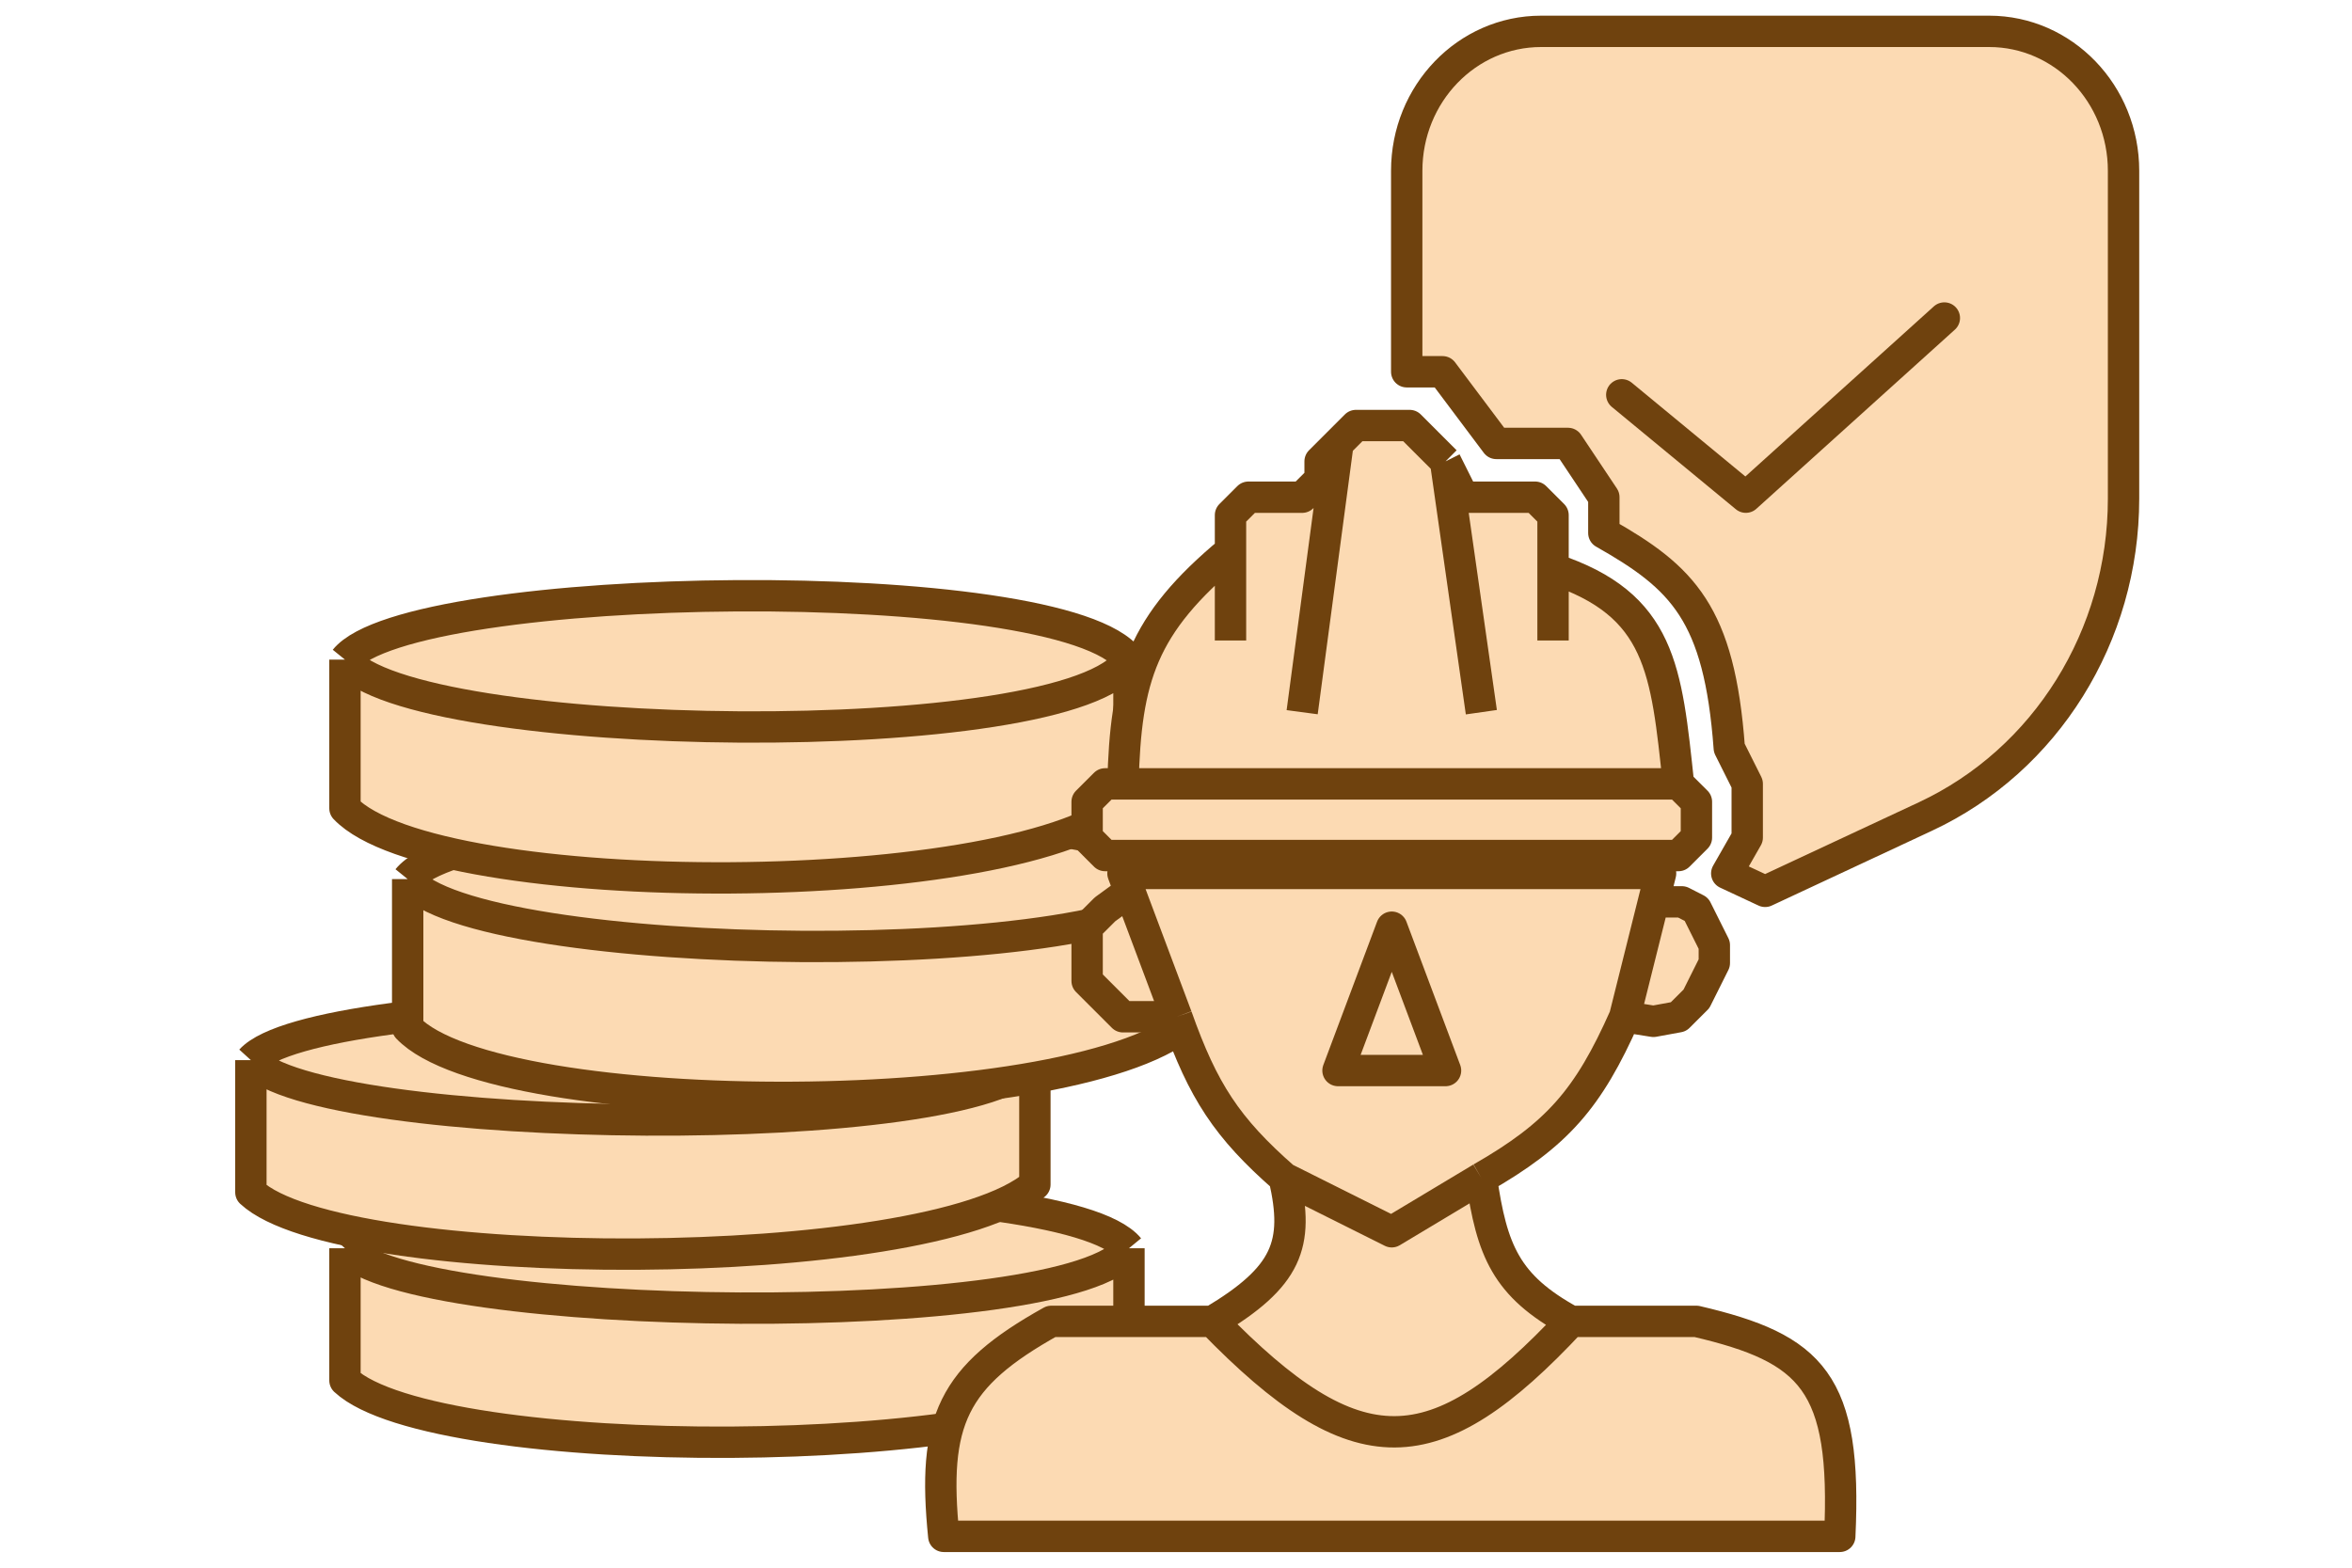 <svg width="75" height="50" viewBox="0 0 75 50" fill="none" xmlns="http://www.w3.org/2000/svg">
<path d="M36 43.78C32.615 46.697 13.865 46.697 11 44.028V39.812C13.083 37.522 33.917 37.274 36 39.812V43.78Z" fill="#FCDAB3"/>
<path d="M36 39.812V43.78C32.615 46.697 13.865 46.697 11 44.028V39.812M36 39.812C33.917 37.274 13.083 37.522 11 39.812M36 39.812C34.177 42.481 13.083 42.234 11 39.812" stroke="#6F420E" stroke-linejoin="round"/>
<path d="M33 37.78C29.615 40.697 10.865 40.697 8 38.028V33.812C10.083 31.522 30.917 31.274 33 33.812V37.78Z" fill="#FCDAB3"/>
<path d="M33 33.812V37.78C29.615 40.697 10.865 40.697 8 38.028V33.812M33 33.812C30.917 31.274 10.083 31.522 8 33.812M33 33.812C31.177 36.481 10.083 36.234 8 33.812" stroke="#6F420E" stroke-linejoin="round"/>
<path d="M38 32.502C34.615 35.785 15.865 35.785 13 32.781V28.038C15.083 25.462 35.917 25.183 38 28.038V32.502Z" fill="#FCDAB3"/>
<path d="M38 28.038V32.502C34.615 35.785 15.865 35.785 13 32.781V28.038M38 28.038C35.917 25.183 15.083 25.462 13 28.038M38 28.038C36.177 31.042 15.083 30.763 13 28.038" stroke="#6F420E" stroke-linejoin="round"/>
<path d="M36 25.502C32.615 28.785 13.865 28.785 11 25.781V21.038C13.083 18.462 33.917 18.183 36 21.038V25.502Z" fill="#FCDAB3"/>
<path d="M36 21.038V25.502C32.615 28.785 13.865 28.785 11 25.781V21.038M36 21.038C33.917 18.183 13.083 18.462 11 21.038M36 21.038C34.177 24.042 13.083 23.763 11 21.038" stroke="#6F420E" stroke-linejoin="round"/>
<path d="M67.715 5.448C67.715 2.991 65.796 1 63.429 1H49.143C46.776 1 44.857 2.991 44.857 5.448V11.857H46L47.715 14.143H50L51.143 15.857V17C53.658 18.424 54.827 19.558 55.143 23.857L55.715 25V26.714L55.062 27.857L56.286 28.429C56.286 28.429 58.752 27.278 61.393 26.044C65.24 24.25 67.715 20.28 67.715 15.902V5.448Z" fill="#FCDAB3"/>
<path d="M63.429 1C65.796 1 67.715 2.991 67.715 5.448V15.902C67.715 20.28 65.24 24.25 61.393 26.044C58.752 27.278 56.286 28.429 56.286 28.429M63.429 1C59.345 1 53.227 1 49.143 1M63.429 1H49.143M49.143 1C46.776 1 44.857 2.991 44.857 5.448M44.857 5.448C44.857 7.316 44.857 9.581 44.857 11.857M44.857 5.448V11.857M56.286 28.429C56.286 28.429 55.814 28.208 55.062 27.857M56.286 28.429L55.062 27.857M44.857 11.857H46L47.715 14.143H50L51.143 15.857V17C53.658 18.424 54.827 19.558 55.143 23.857L55.715 25V26.714L55.062 27.857" stroke="#6F420E" stroke-miterlimit="2" stroke-linecap="round" stroke-linejoin="round"/>
<path d="M58.666 49.001H30.095C29.723 45.313 30.362 43.906 33.523 42.144H38.666C41.056 40.72 41.435 39.684 40.952 37.572C39.121 35.969 38.363 34.8 37.523 32.429H36.952H36.381H35.809L35.238 31.858L34.666 31.287V30.715V30.144V29.572L35.238 29.001L36.023 28.429L35.809 27.858H52.952L52.725 28.764H53.632L54.095 29.001L54.666 30.144V30.715L54.095 31.858L53.523 32.429L52.725 32.575L51.809 32.429C50.648 35.045 49.661 36.183 47.237 37.572C47.572 39.887 48.017 41.008 50.095 42.144H54.095C57.785 43.008 58.896 44.078 58.666 49.001Z" fill="#FCDAB3"/>
<path d="M49.523 18.144C52.977 19.282 53.135 21.366 53.523 25.001L54.095 25.572L54.095 26.144V26.715L53.523 27.287H52.952H35.809H35.238L34.666 26.715V26.144V25.572L35.238 25.001H35.809C35.893 21.605 36.412 19.92 39.238 17.572V16.429L39.809 15.858H41.523L42.095 15.287V14.715L42.666 14.144L43.238 13.572H43.809H44.38H44.952L45.523 14.144L46.095 14.715L46.666 15.858H48.381H48.952L49.523 16.429V18.144Z" fill="#FCDAB3"/>
<path d="M50.095 42.144H54.095C57.785 43.008 58.896 44.078 58.666 49.001H30.095C29.723 45.313 30.362 43.906 33.523 42.144H38.666M50.095 42.144C48.017 41.008 47.572 39.887 47.237 37.572M50.095 42.144C45.745 46.806 43.262 46.875 38.666 42.144M47.237 37.572L44.38 39.286L40.952 37.572M47.237 37.572C49.661 36.183 50.648 35.045 51.809 32.429M40.952 37.572C41.435 39.684 41.056 40.72 38.666 42.144M40.952 37.572C39.121 35.969 38.363 34.8 37.523 32.429M37.523 32.429L36.023 28.429M37.523 32.429H36.952H36.381H35.809L35.238 31.858L34.666 31.287V30.715V30.144V29.572L35.238 29.001L36.023 28.429M51.809 32.429L52.725 28.764M51.809 32.429L52.725 32.575L53.523 32.429L54.095 31.858L54.666 30.715V30.144L54.095 29.001L53.632 28.764H52.725M35.809 25.001H53.523M35.809 25.001C35.893 21.605 36.412 19.92 39.238 17.572M35.809 25.001H35.238L34.666 25.572V26.144V26.715L35.238 27.287H35.809H52.952H53.523L54.095 26.715V26.144L54.095 25.572L53.523 25.001M53.523 25.001C53.135 21.366 52.977 19.282 49.523 18.144M49.523 18.144V16.429L48.952 15.858H48.381H46.666L46.095 14.715M49.523 18.144V20.429M46.095 14.715L45.523 14.144L44.952 13.572H44.38H43.809H43.238L42.666 14.144M46.095 14.715L47.237 22.715M42.666 14.144L42.095 14.715V15.287L41.523 15.858H39.809L39.238 16.429V17.572M42.666 14.144L41.523 22.715M39.238 17.572V20.429M36.023 28.429L35.809 27.858H52.952L52.725 28.764M44.38 34.144H42.666M42.666 34.144H46.095L44.38 29.572L42.666 34.144Z" stroke="#6F420E" stroke-linejoin="round"/>
<path fill-rule="evenodd" clip-rule="evenodd" d="M51.715 12.592L55.671 15.857L62.001 10.143" fill="#FCDAB3"/>
<path d="M51.715 12.592L55.671 15.857L62.001 10.143" stroke="#6F420E" stroke-miterlimit="2" stroke-linecap="round" stroke-linejoin="round"/>
</svg>
